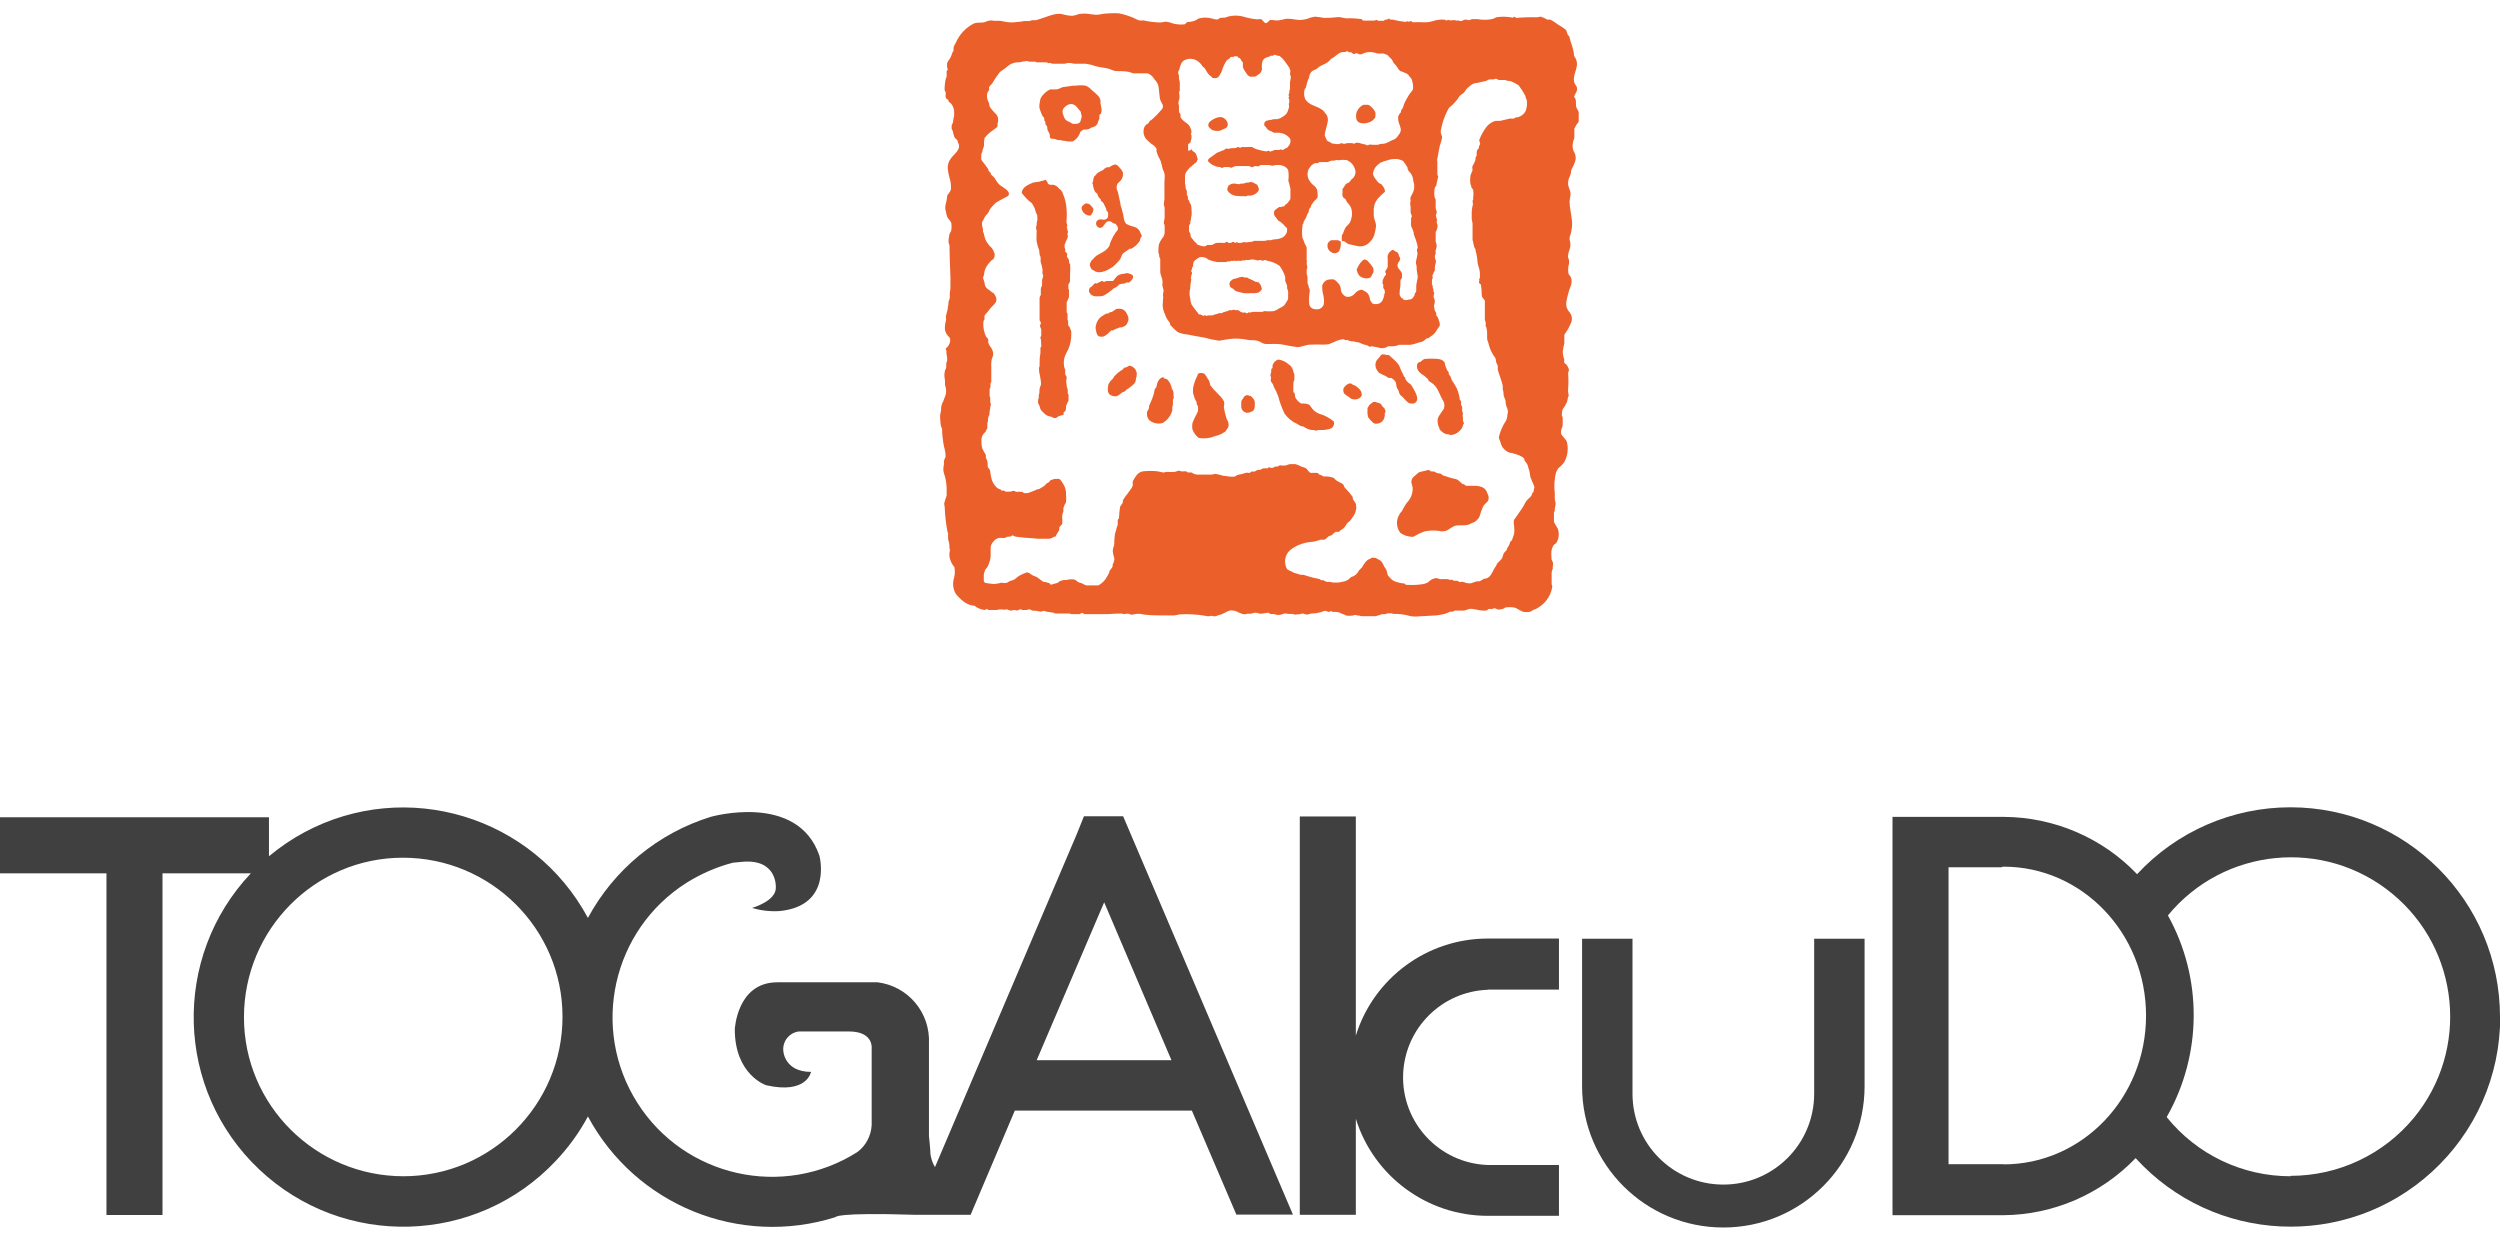 <?xml version="1.0" encoding="UTF-8"?>
<svg id="_レイヤー_2" data-name="レイヤー 2" xmlns="http://www.w3.org/2000/svg" viewBox="0 0 120 60">
  <defs>
    <style>
      .cls-1 {
        fill: #404040;
      }

      .cls-2 {
        fill: none;
      }

      .cls-3 {
        fill: #ea5f2a;
      }
    </style>
  </defs>
  <g id="_レイヤー_1-2" data-name="レイヤー 1">
    <g>
      <g id="Layer_2" data-name="Layer 2">
        <g id="_レイヤー_1-3" data-name="レイヤー 1">
          <path class="cls-1" d="M59.37,58.3h2.69l-8.15-19.12h-1.88l-.35.87-6.8,15.97c-.12-.19-.19-.41-.22-.64,0-.2-.07-.85-.07-.85v-4.44c.07-1.48-1-2.76-2.47-2.94h-4.81c-1.94,0-2.04,2.26-2.04,2.26,0,2.18,1.5,2.68,1.5,2.68,1.97.45,2.16-.64,2.16-.64-1.28,0-1.33-1-1.33-1-.05-.46.28-.88.74-.94h2.41c1.19,0,1.09.81,1.09.81v3.69c-.03.51-.28.99-.69,1.29-3.57,2.26-8.3,1.2-10.56-2.37s-1.2-8.3,2.37-10.56c.69-.43,1.44-.76,2.22-.96l.42-.04c1.71-.17,1.64,1.21,1.64,1.21.04.67-1.14,1-1.14,1,.43.13.88.18,1.33.15,2.56-.26,1.9-2.66,1.9-2.66-1.05-3.06-5.22-1.86-5.22-1.86-2.52.78-4.64,2.53-5.89,4.85-2.63-4.89-8.72-6.73-13.61-4.11-.6.32-1.17.71-1.7,1.15v-1.87H0v2.69h5.11v16.4h2.69v-16.4h4.24c-3.81,4.04-3.63,10.41.41,14.22s10.41,3.63,14.22-.41c.61-.64,1.13-1.36,1.55-2.14,2.29,4.26,7.28,6.29,11.89,4.83,0,0-.03-.23,3.79-.11h2.69l2.12-5h8.5l2.14,5ZM19.37,56.46c-4.22,0-7.66-3.41-7.66-7.63,0-4.22,3.41-7.66,7.63-7.66,4.22,0,7.66,3.41,7.66,7.63,0,0,0,0,0,.01,0,4.22-3.42,7.65-7.64,7.65h0,.01ZM49.76,50.89l3.24-7.58,3.23,7.58h-6.47Z"/>
          <path class="cls-1" d="M71.43,47.5h3.4v-2.45h-3.42c-2.9,0-5.47,1.89-6.33,4.66v-10.52h-2.69v19.12h2.69v-4.61c.86,2.77,3.43,4.66,6.33,4.66h3.42v-2.44h-3.42c-2.32-.08-4.14-2.03-4.06-4.35.08-2.21,1.85-3.98,4.06-4.06h.01Z"/>
          <path class="cls-1" d="M78.36,52.5c0,2.41,1.95,4.36,4.36,4.36s4.36-1.95,4.36-4.36h0v-7.44h2.42v7.08h0c0,3.74-3.03,6.78-6.78,6.78s-6.78-3.03-6.78-6.78h0v-7.08h2.42v7.44"/>
          <path class="cls-1" d="M120,48.81c0-5.56-4.51-10.06-10.06-10.06-2.79,0-5.46,1.16-7.36,3.21-1.67-1.75-3.99-2.74-6.41-2.75h-5.33v19.12h5.33c2.39-.02,4.68-1.01,6.34-2.74,3.74,4.11,10.1,4.41,14.21.67,2.1-1.91,3.29-4.61,3.29-7.44ZM96.17,55.88h-2.64v-14.25h2.54l.07-.03h.03c3.78,0,6.84,3.2,6.84,7.15s-3.06,7.14-6.84,7.14ZM109.94,56.46c-2.31,0-4.49-1.04-5.94-2.84,1.71-3,1.73-6.67.06-9.68,2.68-3.26,7.5-3.73,10.76-1.05,3.26,2.68,3.73,7.5,1.05,10.76-1.46,1.77-3.63,2.79-5.92,2.79v.02Z"/>
          <path class="cls-3" d="M75.57,6.18c.03-.05.06-.11.08-.16.04-.09.14-.14.13-.23s0-.27,0-.37-.09-.18-.12-.28,0-.26-.03-.37-.07-.07-.07-.13c.04-.15.21-.31.11-.5-.25-.31-.06-.58,0-.9.05-.17.02-.36-.08-.5-.02-.03-.03-.06-.04-.09,0-.03,0-.15-.04-.25-.04-.21-.13-.4-.17-.59,0-.09-.07-.09-.1-.17s-.04-.16-.08-.21c-.11-.09-.23-.17-.36-.24-.12-.09-.25-.18-.39-.25h-.14c-.1-.06-.2-.1-.31-.14-.08,0-.11.03-.19.03-.33-.01-.67,0-1,.03,0,0,0-.03-.07-.05s-.04.05-.08.04c-.24-.05-.49-.06-.74-.03-.08,0-.18.09-.28.1-.22.04-.45.04-.68,0-.08,0-.17,0-.25,0-.07,0-.09.05-.18.05s-.04-.04-.15-.03-.11.06-.21.07-.09-.03-.14-.03-.06.03-.11,0-.18,0-.26,0-.07-.03-.1-.03-.06.03-.1.03-.06-.04-.1-.04h-.15c-.17.01-.34.05-.5.1-.08.02-.16.03-.25.03-.03,0-.05,0-.08,0-.17-.01-.35-.01-.53,0-.04,0-.04-.06-.1-.06s-.04.04-.07.04-.05-.03-.08-.03-.07.03-.11.03c-.21-.02-.41-.06-.61-.11h-.11s-.04-.05-.07-.05,0,.05-.12.05-.07.06-.14.06c-.08,0-.16,0-.24,0-.03,0-.04-.05-.1-.04s-.08.03-.08.03h-.23c-.1,0-.21,0-.32,0-.05,0,0-.08-.15-.08-.22-.03-.44-.04-.65-.03-.11,0-.23-.06-.39-.06-.23.03-.46.04-.69.04-.14-.03-.29-.05-.44-.06-.12.02-.24.05-.35.1-.44.13-.6,0-.95,0-.2,0-.29.09-.57.08-.11,0-.24-.05-.3,0s-.11.13-.18.13-.16-.15-.21-.18-.15,0-.21,0c-.21-.02-.42-.06-.62-.12-.27-.08-.55-.08-.82,0-.12.08-.3,0-.38.08s-.19.04-.34,0c-.21-.06-.44-.06-.65,0-.05.03-.1.07-.15.09-.09.04-.18.06-.28.07-.22,0-.14.11-.26.12-.18.02-.36,0-.53-.04-.1-.04-.21-.07-.33-.09-.07,0-.21.04-.31.04-.26-.01-.52-.04-.78-.1-.1,0-.18.03-.31-.04-.27-.14-.57-.24-.87-.3-.15-.01-.29-.01-.44,0-.16,0-.32.02-.47.05-.26.07-.54-.07-.88-.03-.19,0-.28.1-.5.1-.15-.01-.29-.04-.44-.08-.31-.09-.81.17-1.26.29h-.17s-.09.03-.13.04c-.09,0-.17,0-.26,0-.12.03-.25.04-.37.05-.2.03-.41.02-.61-.03-.05-.01-.11-.02-.16-.03h-.05c-.06,0-.15,0-.24,0s-.14-.07-.46.06c-.12.05-.31,0-.5.06-.04,0-.08.05-.12.06-.34.2-.61.5-.77.87-.05.08-.09.16-.11.25v.14s-.04.04-.06.1-.06.18-.1.25c-.06.08-.11.16-.15.24v.19c0,.06.04.07.03.13s-.04,0-.05.06v.12s0,.09,0,.13c0,.04-.02.07-.04.11-.04.18-.06.36-.06.55.03.08.08.13.05.24-.01.06,0,.12.03.16,0,.03.06.04.09.07s0,.07.05.11.1.07.12.11c.08.11.12.24.12.38,0,.05,0,.1,0,.16-.03.1-.04.23-.06.33s-.08.05-.06.3c0,.04.06.09.06.14.01.07.03.15.06.22,0,.08.1.12.15.19s0,.11.06.16c.12.31-.22.5-.37.72-.1.13-.15.29-.15.45.02.22.07.43.13.64.02.11.03.21.03.32,0,.15-.09.23-.18.36,0,.04-.03.26-.06.36-.05.14-.05.3,0,.44.01.08.03.16.06.24.05.11.15.16.19.28.02.12.02.24,0,.35,0,.1-.08.08-.1.27-.02.09-.03.19-.03.28,0,.11.06.15.05.22s0,.1,0,.16c0,.61.06,1.25.04,1.86,0,.09-.03.16-.03.26s0,.13,0,.19-.05.13-.06.2,0,.16-.03.23c0,.15-.07.31-.1.48,0,.06.03.15,0,.22s-.06.3-.04.42c.03.14.11.27.22.36.1.19-.06.43-.15.5-.09.07,0,.09,0,.15v.14c.03.11.04.22.03.33,0,.05-.04.08-.04.11,0,.06,0,.13,0,.19,0,.04-.02.07-.03.11-.03,0-.04.1-.06.23,0,.1.01.2.03.3,0,.07,0,.15,0,.22.05.14.07.3.04.44-.02.07-.05.15-.08.22-.03.12-.1.21-.13.33s0,.22-.05.38c-.02.12-.02.24,0,.36,0,.13.02.26.08.37,0,.29.04.57.09.85.05.16.08.33.08.5-.03.06-.06.12-.08.19v.17c-.02.08-.03.16-.03.25,0,.14.07.27.1.42.04.18.06.36.06.55,0,.09,0,.19,0,.28-.05.13-.09.26-.12.39,0,.05.04.17.03.25.02.37.06.74.13,1.1,0,.03.04.05.03.08s0,.05,0,.08c0,.05,0,.11,0,.16,0,.09.06.2.06.3s0,.18.03.26c-.04.14-.04.28,0,.42.04.14.11.27.21.39.04.19.03.38-.03.57-.06.24-.03.49.09.7.08.11.18.21.28.3.12.11.26.2.42.25.06.02.13.03.19.03.14.11.32.19.5.21.05,0,.08-.05.11-.05s.04.06.1.05c.03,0,.06,0,.1,0,.08,0,.17,0,.26,0,.09-.02.17-.03.26-.03.07.02.15.02.22,0,.1,0,.06.05.23.06.05,0,.07-.03.15-.03s.04.03.17.02c.03,0,.04-.05.12-.05s.06.03.1.03h.22s.03-.03.1-.03.12.05.15.06c.13,0,.26.01.39.05.11,0,.12-.08.28,0,.11.01.22.03.33.05.06,0,.06.03.12.04h.69s.04.03.07.03h.36c.07,0,.04-.03.14-.05s.06.05.14.05h1.11c.22-.02.45-.03.67-.03.04,0,.04.03.08.03.08-.02.15-.02.23-.02.06,0,.06.03.12.04s.06,0,.1,0c.17-.05.36-.05.53,0,.24.03.47.04.71.04.04,0,.08,0,.12,0h.6c.1,0,.2-.04.3-.05.41-.02.82,0,1.22.07.19.05.19,0,.29,0s.13.05.19.02c.05-.01.09-.03.14-.05.06-.01.12-.03.17-.05.21-.08.33-.22.56-.17.13,0,.34.17.54.18.04,0,.08-.03.12-.03.05,0,.09,0,.14,0,.09,0,.19-.06.28-.05s.15.05.23.05c.11-.01.23-.03.34-.05.06,0,.1.07.15.07.05-.01.11-.01.17,0,.05.02.11.04.17.04.17,0,.21-.06.31-.07s.13.02.19.02h.19c.06,0,.03.03.13.03.11,0,.23-.01.34-.05.07,0,.15.05.22.05s.14-.04.22-.05c.17,0,.34-.03.5-.08.05-.03.11-.05.17-.05.06,0,.1.05.15.05s.1-.04.14-.03,0,.03.05.03c.1,0,.2,0,.3.02.1.05.2.1.31.13,0,0,.03.04.17.04.32,0,.21-.05.32-.04.06.02.12.03.18.03.06.02.12.03.18.03h.24c.12,0,.24,0,.36,0,.11-.03.22-.06.32-.1h.16l.1-.04c.07,0,.15,0,.22,0,0,0,.03.03.07.03.28-.01.56.03.83.11.16.02.31.02.47,0,.22,0,.42-.03.57-.03.2,0,.41-.04.61-.09.08-.03.16-.06.24-.1h.12c.07,0,.04-.05.1-.05h.39c.19,0,.23-.11.46-.08s.31.08.55.08.15-.07.24-.08c.06,0,.13,0,.19,0,0,0,0-.05.1-.03s.09.06.14.06c.09,0,.17-.01.25-.04.06,0,.07-.06.12-.06.13-.02.27-.02.4,0,.09.02.17.06.24.11l.18.09c.12.03.24.03.36,0,.04,0,.1-.06.14-.08.06-.02.12-.04.18-.07l.19-.13c.3-.22.49-.55.55-.91,0-.12-.03-.05-.03-.15v-.25c0-.09,0-.19,0-.28,0-.06.02-.12.05-.18,0-.18.04-.24,0-.34s-.06-.07-.06-.22c-.01-.1-.01-.2,0-.31.02-.11.06-.21.12-.29.03-.03.06-.05.1-.07.14-.21.17-.47.08-.71-.04-.08-.11-.17-.14-.24s-.04-.04-.04-.12v-.43s.04-.03.04-.08v-.08s.04-.16.04-.24-.04-.17-.04-.25,0-.17,0-.26c-.04-.33-.02-.67.06-1,.05-.06.06-.15.12-.2.11-.09.21-.19.29-.31.15-.3.19-.63.11-.95-.07-.18-.29-.3-.28-.44,0-.24.08-.25.08-.38v-.33c0-.1-.06-.06-.04-.22,0-.11.04-.22.12-.31.05-.08.09-.16.13-.25.02-.06.03-.13.04-.19,0-.03.04-.07.04-.1s-.05-.2-.03-.31c.02-.25.02-.51,0-.76,0-.08.05-.11.04-.19-.02-.06-.05-.11-.08-.17-.08-.14-.11-.07-.14-.15s0-.07,0-.14c-.05-.13-.07-.26-.08-.39.02-.14.05-.28.08-.41v-.41c.12-.16.22-.32.29-.5.11-.18.09-.41-.04-.57-.13-.14-.19-.34-.15-.52.04-.23.1-.46.18-.68.06-.12.08-.25.06-.38-.04-.2-.12-.18-.15-.3-.01-.1-.01-.2,0-.3,0-.07,0-.04.03-.12.01-.07.01-.14,0-.21,0-.07-.07-.09-.04-.26s.12-.31.11-.5c0-.07-.04-.2-.04-.27,0-.08.03-.17.06-.24.02-.07.03-.15.04-.22.03-.17.03-.33,0-.5-.03-.28-.1-.56-.1-.82.01-.11.03-.22.05-.33,0-.27-.17-.37-.11-.66,0-.09.08-.21.11-.32s0-.15.06-.26c.08-.14.14-.28.18-.44.01-.1,0-.2-.04-.3-.1-.15-.13-.33-.09-.5,0-.09.06-.16.07-.26,0-.1,0-.19,0-.29,0-.03,0-.07,0-.1,0-.03,0-.06.01-.09ZM62.66,4.27c.03-.1.06-.2.08-.3.03-.09.06-.18.1-.26,0-.07.03-.14.06-.2.03-.05.07-.09.12-.12.06-.02.11-.05.17-.08.03,0,.06-.06.1-.08.13-.1.29-.14.42-.23s.12-.12.18-.17.11-.06.16-.1.11-.1.22-.17c.08-.05.18-.07.28-.06.04,0,.06-.04.12-.04s.04.04.08.05c.03,0,.07,0,.1,0,.04,0,.07.07.11.08h.07s0-.04.1-.03.07.05.11.05c.06,0,.12,0,.17-.03.13-.07.28-.09.43-.08.1.02.2.04.3.07h.13s.09,0,.14,0c.04,0,.06.04.11.04.07.02.13.07.17.13.04.04.09.08.12.12.03.05.06.11.08.15s.1.1.13.15c.04.06.08.12.12.18.07.09.12.08.22.12.05.03.1.05.16.07.05.03.1.07.12.12.04.06.1.09.12.16.05.13.07.27.07.41,0,.14-.13.21-.22.37-.08.13-.15.26-.21.39-.03.07-.04.16-.07.21s-.07.07-.08.14,0,.07-.04.09c-.04.05-.07.11-.1.18,0,.09,0,.19.03.28.04.1.08.21.1.32,0,.1-.03.2-.11.28-.07.13-.19.23-.33.26-.09.05-.19.1-.29.14-.08.02-.16.03-.25.03-.04,0-.04.03-.14.04s-.08,0-.12,0h-.11c-.11,0-.1-.03-.18,0s-.06.03-.08.03-.08-.04-.11-.05c-.12,0-.22-.07-.36-.08s-.11.05-.15.05l-.12-.03h-.25s-.03.04-.14.03-.08-.03-.12-.03-.04.05-.17.05l-.26-.03s-.08-.04-.12-.07c-.04-.03-.09-.03-.13-.07-.02-.04-.04-.08-.06-.12,0-.04-.04-.07-.05-.11,0-.24.13-.5.15-.76,0-.13-.04-.25-.14-.34-.04-.05-.08-.12-.15-.16l-.08-.05c-.12-.07-.26-.11-.4-.18-.13-.06-.24-.15-.32-.27-.03-.07-.04-.14-.05-.21,0-.05,0-.11,0-.16.02-.05.03-.11.04-.17ZM62.56,10.74c0-.15.1-.18.17-.4,0-.06.06-.09.08-.15h0c0-.06.02-.11.04-.16.03-.08.03-.04.05-.06.01-.04.03-.08.04-.12.06-.1.13-.19.22-.27.03-.02.04-.06.08-.09.01-.07.01-.15,0-.22,0-.08-.01-.17-.06-.24-.1-.16-.17-.1-.35-.4-.06-.1-.08-.22-.06-.34,0-.09.04-.18.1-.25l.06-.08c.05-.06.12-.1.19-.13h.15s.03-.05.08-.05h.39c.09-.06.21-.08.31-.07.04,0,.05-.04.14-.03s.07.03.12,0c.1-.01.21-.01.31,0,.06,0,.12.07.18.09.14.11.23.26.26.43.02.11-.02.23-.09.32,0,.03-.07.05-.1.09s-.06.08-.09.12-.12.06-.17.1c-.04.04-.07.09-.1.15-.03.04-.06.06-.07.09,0,.06,0,.11,0,.17-.01.05-.01.11,0,.16.01.02.02.05.03.07.03.04.09.06.12.1s.04.11.09.16c.08.08.14.17.18.27.05.16.05.34,0,.5,0,.06-.05.14-.07.19s-.15.15-.21.24c-.04.08-.08.17-.11.26,0,.04-.05.06-.06.1-.01.09-.01.19,0,.28.05,0,.1,0,.15.03s.11.1.18.12.28.06.41.09c.21.05.44-.02.59-.18.13-.12.22-.28.25-.45.03-.11.05-.22.06-.34,0-.15-.08-.27-.11-.47,0-.11,0-.22,0-.32,0-.18.07-.35.18-.5.11-.12.23-.24.36-.35,0-.06-.02-.12-.04-.17-.04-.06-.08-.12-.13-.18-.03-.03-.09-.03-.15-.09-.08-.09-.16-.19-.22-.3-.03-.05-.04-.12-.03-.18.02-.11.08-.21.15-.3.06-.06.13-.12.2-.17.1-.05.21-.08.32-.11.13-.05.27-.07.41-.07.12,0,.24.04.35.09.08.1.16.21.22.32,0,.04,0,.09.04.14.03.05.07.09.11.13.04.06.08.13.1.2,0,.07.03.11.03.16,0,.06.02.11.04.17,0,.07,0,.13,0,.2-.01.07-.03.14-.06.2-.03.08-.08.14-.11.22s0,.12,0,.18c-.03.09-.03.19,0,.27,0,.1,0,.2,0,.3.02.05.04.1.06.16,0,.04-.04.08-.04.12v.11c0,.08,0,.15,0,.23,0,.03.03.08.05.12s.05.14.07.19,0,.1.03.16c.06.13.1.27.14.41.01.05.02.11.03.16,0,.05-.04.09-.04.14s.03.1.03.18c-.02.13-.05.26-.08.39,0,.07.04.17.04.24s0,.09,0,.12.04.22.05.32-.04.19-.04.27c-.01.05-.02.11-.03.16v.1h0s0,.1,0,.15c0,.06-.03.11-.07.15,0,.06-.02.11-.06.16-.05.09-.14.14-.24.13-.07.03-.14.03-.21.02-.04,0-.05-.06-.07-.07s-.07-.03-.09-.06c-.02-.04-.04-.08-.06-.12,0-.15.01-.3.04-.45v-.23c0-.07.06-.06.07-.13.01-.08.01-.15,0-.23-.05-.09-.11-.17-.18-.25-.04-.08-.04-.16,0-.24.05-.06.09-.13.1-.2,0-.09-.05-.07-.07-.17,0-.05-.03-.1-.07-.14,0-.02-.1-.03-.12-.06s-.11-.1-.19,0c-.12.08-.18.23-.15.37,0,.05,0,.1,0,.15,0,.07,0,.14,0,.22,0,.08-.07.14-.11.22s.03.09.03.12,0,.06-.04.1-.05.06-.06.1-.06.06-.07.2.04.1.04.15c-.01.05-.01.1,0,.15.06.06.08.15.07.23,0,.02,0,.04-.03.06h0s0,.06,0,.09l-.06.16c-.03.09-.1.16-.18.2-.1.04-.22.04-.32,0-.05-.05-.09-.11-.11-.17-.01-.07-.03-.14-.06-.21-.04-.1-.12-.18-.22-.22-.03-.02-.06-.04-.1-.06-.05,0-.1,0-.14.02-.08.03-.15.08-.21.15-.09.12-.23.18-.37.17-.08,0-.16-.06-.24-.16s-.06-.22-.09-.32c-.03-.08-.07-.15-.14-.21-.05-.07-.12-.12-.19-.15-.31-.02-.44.06-.54.27-.01.15,0,.31.04.45.04.15.05.32.03.48-.05.15-.19.25-.35.24-.15,0-.32-.06-.35-.27-.01-.13-.01-.25,0-.38,0-.08.03-.17.03-.25s-.06-.14-.06-.22-.06-.06-.05-.24v-.16c0-.15-.05-.07-.04-.31s.03-.06.03-.2c-.02-.07-.03-.14-.03-.21,0-.09.03-.04,0-.14s0,0,0-.09v-.45c0-.15-.08-.15-.12-.31s-.08-.11-.1-.32v-.24c0-.08,0-.05.03-.3ZM56.56,4.96c0-.07,0-.03.04-.18s0-.22,0-.33.03-.06.03-.11c0-.13,0-.27,0-.4-.01-.05-.03-.11-.04-.16v-.14c0-.05-.04-.08-.04-.16s.05-.1.06-.15c.02-.09.04-.18.08-.26.04-.1.13-.18.23-.21.16-.06.34-.05.5.03.12.07.22.16.29.28.04.06.1.06.15.16s.11.19.18.27c.03.02.06.04.1.07.04.04,0,.07.15.08.1.02.2-.04.25-.13.06-.1.11-.2.14-.31.05-.15.12-.29.21-.42.04-.03.07-.05.11-.07.04-.03.05-.08.1-.09.03,0,.06,0,.1,0,.04,0,0-.04.13-.03s.08.05.1.06c.04.01.08.03.11.06.02.03.04.07.06.11,0,.04.07.04.06.09s0,.14,0,.2c.03.1.09.2.16.29.04.07.1.13.18.17.04,0,.09,0,.13,0,.08,0,.12,0,.17-.03s.1-.08.17-.12c.05-.05.08-.11.1-.17,0-.08,0-.15,0-.23,0-.18.06-.35.31-.4.06,0,.1-.06.13-.06s.05.03.08,0,.05,0,.08-.03.08,0,.12.03c.06,0,.11,0,.16.04.09.07.16.15.22.23.07.11.15.2.21.3s0,.08.04.11,0,.14,0,.2.04.08.04.13c0,.09-.02.18-.04.26v.31c0,.08-.03.06-.03.08s0,.07,0,.12c-.01.03-.02.06-.04.1,0,.04.03.05.03.07s-.03.05-.03.08.04.04.04.16-.03.09-.03.14c.02.06.02.13,0,.2-.08.2-.04.26-.38.46-.06.03-.12.05-.18.06h-.17l-.1.03c-.07,0-.14.02-.21.04-.06,0-.13.08-.13.12-.01.04-.01.07,0,.11,0,.03.06.05.08.09.03.05.07.1.12.14.05.03.1.03.15.06.03.03.07.05.12.06h.15s.05,0,.08,0c.21.02.4.11.53.28.05.13.02.27-.08.37-.03.07-.09.09-.15.11-.04.03-.08.05-.12.07-.03,0-.06-.03-.1-.03s-.04.03-.07.03-.13,0-.2,0-.1.05-.15.05-.05.03-.07.03-.08-.05-.1-.05-.07.04-.1.04-.1-.03-.15-.03-.19-.05-.29-.07-.17-.09-.25-.11-.17,0-.28,0h-.23s0,.03-.06.03-.06-.05-.08-.04-.07.03-.12.05-.19,0-.29.03-.11,0-.16,0-.07.05-.12.07-.24.09-.35.14l-.04.03-.19.14c-.07.04-.12.08-.17.14-.02.03-.02.07,0,.11.15.15.35.25.57.26.06,0,.03.05.09.04s.07-.04.1-.04c.08,0,.16,0,.24,0,.03,0,.08.04.11.03s.08-.04.12-.05.03-.03.06-.03h.45c.07,0,.14,0,.21,0,.06,0,.04.03.13.05s.12-.05.14-.05c.11,0,.17.03.22,0s.03-.05.09-.05.06,0,.08,0c.07,0,.13,0,.2,0h.12s.04.03.15.03.11-.04.17-.03c.15,0,.09,0,.13,0h.06s.08.01.12.03c.06.02.12.04.17.09.06.04.1.1.11.17.02.15.02.31,0,.46.02.07.04.14.06.21,0,.04.03.13.04.18,0,.09,0,.18,0,.27v.18c0,.07-.04.1-.06.13s-.03.03-.04.06c-.04.05-.08.09-.13.12-.03,0-.04.06-.07.08s-.1,0-.13.03-.06,0-.1,0c-.08.05-.16.11-.23.17-.04.08-.04.18,0,.26.03.04.06.08.09.11.03.04.05.08.08.11.13.07.24.17.33.28,0,.03.06.04.08.07.03.07.03.15,0,.23,0,.02-.03.08-.05.1-.06.08-.13.14-.22.17-.11.04-.23.06-.35.06-.06,0-.06.04-.17.04-.04,0-.09,0-.13,0-.07,0,0,.03-.21.03h-.44s-.05.03-.08.04l-.17.02c-.17.03-.17,0-.24,0s-.05.05-.22.04c-.1,0-.08-.04-.11-.04s-.04.04-.08.04-.03-.05-.1-.05-.04.05-.15.05h-.09s0-.06-.08-.05,0,.05-.1.05c-.13-.01-.26-.01-.39,0-.07.03-.14.06-.21.1-.02,0-.05,0-.08,0h-.15s-.06.1-.25.05c-.06-.01-.13-.04-.19-.06-.04,0-.06-.07-.1-.1-.05-.04-.1-.09-.13-.14-.05-.05-.09-.11-.12-.16,0-.22-.09-.19-.08-.28s0-.09,0-.2.07-.09.06-.16.04-.14.04-.24.04-.09.03-.25,0-.35-.06-.43-.05-.17-.1-.2,0-.11-.03-.17-.03-.05-.04-.08,0-.11,0-.15-.04-.09-.06-.15c0-.07,0-.15-.03-.22v-.33c0-.06.01-.12.03-.18.07-.13.17-.25.29-.34.05-.04.1-.09.15-.13s.07-.04.09-.08.03-.12.08-.13c-.03,0-.05,0-.07-.13-.01-.03-.02-.06-.04-.09,0-.03-.05-.09-.08-.11s-.07-.03-.1-.07,0-.05-.03-.07c-.04.05-.11.07-.17.07,0-.04,0-.08,0-.12,0-.04,0-.08,0-.11v-.08c.07-.05.1-.05.12-.12.03-.09.05-.19.04-.28,0-.03,0-.05-.03-.08s.03,0,.03-.08-.03-.03,0-.08c-.03-.1-.07-.2-.13-.28-.08-.09-.19-.14-.27-.22-.04-.03-.07-.07-.1-.11-.06-.09,0-.09-.03-.18s-.07-.07-.07-.14c0-.09,0-.19,0-.28h0ZM57.18,13.28c0-.11.03-.11.04-.17s-.04-.03-.04-.1.04-.07.04-.11c0-.02,0-.05,0-.07,0-.02.03,0,.04-.03,0-.08.02-.16.04-.24.08-.09.19-.17.3-.22.09-.01.18,0,.26.03.05.02.1.05.14.09,0,0,.15.06.2.07l.23.05c.08,0,.17,0,.25,0h.15s.05,0,.08-.03c.03,0,.05,0,.08,0,.08,0,.06-.03.12-.03s.05.02.08,0,.03,0,.1,0h.1c.1,0,.03-.02.12,0s.12-.03.15-.03.05.02.07.02.03-.04.13-.03c.22,0,.17-.03.21-.03.1,0,.19.02.28.05.12,0,.1-.03.15-.02s.03.03.12.03.03-.03.1-.03.06.03.09.03c.22.04.43.12.61.25.12.16.21.34.27.53v.19c.03.07.06.15.09.23v.11c0,.06.04.07.05.18s0,.09,0,.14v.17c0,.05-.02.1-.06.15-.04.07-.08.14-.13.2-.07.05-.14.1-.22.13-.08.06-.17.1-.26.14-.17.02-.33.02-.5,0,0,0,0,.03-.06.04h-.5s-.03.03-.1.03-.05-.03-.08,0-.04.04-.07.04-.06-.05-.1-.04-.08,0-.12,0c-.15-.05-.14-.1-.19-.11s-.08,0-.12,0,0-.02-.1-.02-.03.02-.1.02c-.03,0-.06,0-.09,0-.04,0-.04,0-.08.03-.08.03-.16.05-.24.07,0,0-.03.03-.05.04s-.06,0-.12,0-.12.05-.19.06c-.05,0-.1.02-.14.05h-.21c-.08,0-.06.03-.08.03s-.04-.04-.08-.04-.04.03-.07.03-.08-.04-.13-.06-.1,0-.12-.03,0-.05-.04-.07c-.15-.19-.27-.35-.29-.39-.03-.09-.05-.18-.06-.28-.02-.07-.03-.14-.03-.2,0-.1,0-.19.03-.28,0-.14.03-.28.05-.43,0-.05-.03-.04-.01-.14h0ZM73.68,23.34s-.04.05-.04.08c0,.06-.02.11-.03.17,0,.04-.06.07-.07.1s0,.08-.09.17-.12.11-.18.18-.12.24-.21.36-.24.36-.39.56c-.04.2.06.37,0,.7-.04.07-.05.16-.08.23s-.07.08-.1.12c-.01.04-.02.07-.04.11,0,.05-.04.08-.07.13s-.04.09-.06.14-.1.1-.14.17c-.03.07-.05.14-.07.21-.03.06-.07.11-.12.15l-.11.11c-.05.05-.03.08-.08.15-.04.05-.07.1-.1.16-.11.2-.19.44-.47.44-.07.05-.14.09-.21.12-.07,0-.15,0-.22.03-.07.03-.14.05-.21.07-.24,0-.22-.03-.33-.06s-.14,0-.19,0-.06-.05-.11-.06-.11,0-.17,0,0-.02-.06-.05c-.05,0-.1,0-.15,0,0,0-.04-.02-.09-.03s-.3,0-.37,0-.08-.06-.21-.05c-.11.02-.22.07-.31.15-.06.08-.15.09-.25.13-.28.05-.57.06-.86.04-.04,0-.04-.06-.08-.06-.11-.01-.22-.03-.33-.06-.09-.02-.17-.06-.25-.11-.08-.07-.15-.14-.21-.22-.04-.09-.03-.14-.07-.25-.03-.06-.06-.11-.1-.16-.04-.1-.09-.19-.15-.27-.05-.04-.1-.07-.16-.1-.06-.04-.12-.07-.19-.07h-.11s-.04.04-.07.05c-.04.01-.07.03-.11.05-.04.03-.08.06-.11.1-.07.09-.13.18-.18.27-.04.05-.1.09-.14.14-.03.06-.06.11-.11.16-.07.08-.17.13-.27.16-.04.03-.08.08-.12.11-.1.07-.21.11-.33.12-.11.03-.22.04-.32.03h-.12s-.08-.03-.12-.03h-.16s-.12-.06-.17-.08-.06.02-.09,0-.06-.05-.1-.06c-.17-.03-.34-.07-.5-.12l-.26-.08s-.09,0-.13,0l-.29-.09c-.06,0,0,0-.15-.07s-.22-.08-.26-.22c-.04-.12-.06-.24-.04-.36.02-.16.09-.31.21-.42.22-.19.49-.32.78-.38.12-.03.25-.04.37-.05.12-.03.24-.06.36-.1.07,0,.11.02.17,0s.11-.09.17-.14.11-.04.17-.07.05-.07.08-.08c.04-.01.07-.07.11-.08s.1,0,.14,0,.06-.06.1-.08c.08-.04.15-.1.21-.17.04-.06.07-.12.11-.17s.07-.05.11-.09c.06-.07.11-.13.15-.2l.06-.09c.06-.1.09-.2.11-.32,0-.09,0-.19-.04-.27-.03-.06-.07-.09-.11-.16s0-.1-.03-.14c-.1-.13-.2-.26-.32-.38-.11-.09-.08-.17-.14-.22s-.12-.06-.29-.16c-.07-.04-.11-.12-.17-.15-.15-.05-.31-.07-.47-.06-.06-.04-.12-.07-.19-.09-.06,0-.04-.07-.1-.08s-.22,0-.31,0-.18-.18-.24-.22c-.07-.04-.14-.06-.22-.08-.09-.05-.18-.09-.28-.12h-.13s-.09,0-.13,0c-.08,0-.14.05-.22.06-.22.03-.18-.02-.28,0s-.08.06-.13.06-.06-.03-.1,0-.09.06-.18.06-.06-.03-.09-.04-.06.06-.1.06-.12,0-.18,0-.1.06-.17.07-.08,0-.1,0-.1.06-.15.08-.05,0-.12,0-.09.06-.13.07-.15-.03-.19,0l-.17.05-.19.04c-.06,0-.12.08-.19.09h-.19c-.06,0-.13-.02-.19-.03-.15,0-.19-.03-.28-.05s-.15-.04-.22-.05-.14.03-.21.03h-.69c-.06,0-.12-.02-.18-.05-.03,0-.06-.05-.09-.05-.05,0-.1,0-.15,0-.04,0-.06-.03-.1-.05s-.12,0-.19,0-.14-.04-.17-.04c-.06.02-.13.04-.19.06-.14.01-.28.01-.42,0-.04,0-.06.03-.1.03-.11,0-.23-.05-.34-.06-.21-.02-.41-.02-.62,0-.13,0-.25.07-.34.17-.08.1-.14.2-.2.32v.18c0,.1-.17.28-.23.38-.09.11-.17.22-.24.34,0,.05,0,.12-.04.17s-.08.1-.1.16c-.03.17-.04.35-.05.52,0,.05-.06.06-.06.11s0,.15,0,.2c-.01.06-.03.12-.06.18,0,.1-.07.2-.08.33-.02.16-.03.31-.03.47-.03.09-.06.18-.07.28,0,.15.08.34.08.43-.01.08-.04.16-.08.23,0,.04,0,.1-.03.15s-.08.09-.12.16,0,.08-.03.11c-.05.11-.12.21-.19.32-.09.11-.2.2-.32.27h-.2c-.13,0-.25,0-.38,0-.08-.03-.16-.07-.23-.11-.05,0-.1-.02-.15-.05-.07-.02-.08-.06-.13-.1-.08-.03-.17-.04-.25-.03-.12,0-.12.02-.17.03-.05,0-.09,0-.14,0-.07.01-.14.03-.2.06-.04,0-.06.07-.12.08l-.14.04-.18.05s-.04-.08-.07-.08c-.05-.01-.11-.03-.16-.05-.04,0-.1,0-.15-.03s-.15-.12-.24-.18-.15-.07-.22-.1-.17-.13-.26-.15-.13.04-.21.06c-.1.04-.19.09-.28.15-.09.1-.2.16-.33.19-.06,0-.11.07-.17.09-.19.04-.17,0-.27,0-.11.03-.22.05-.33.06-.16,0-.31-.03-.45-.05-.03-.02-.05-.05-.07-.08,0-.04,0-.09,0-.13,0-.07,0-.13,0-.2.02-.08.04-.16.08-.24.03-.05.08-.08.1-.12.08-.16.13-.33.15-.5v-.43c.01-.1.05-.2.12-.27.05-.07.11-.12.19-.16.07-.03.13-.04.21-.03h.17s.08-.05.12-.06c.04,0,.07,0,.11,0,.08,0,.08-.06.12-.06s.11.05.16.06c.29.04.58.07.87.08.05,0,.1.01.15.02.15,0,.3,0,.45,0,.14.02.27-.02.38-.1.03,0,.08,0,.08-.03s.08-.15.14-.25,0-.1.03-.17.11-.1.14-.18c0-.07,0-.14,0-.21-.01-.07-.01-.15,0-.22l.05-.15c0-.05,0-.11,0-.16.08-.28.12-.19.13-.31.01-.1.01-.21,0-.31.01-.21-.04-.41-.16-.58-.06-.08-.1-.17-.17-.2-.04-.01-.09-.01-.13,0h-.12s-.04.03-.06.03c-.03,0-.07.01-.1.03-.03,0-.04.07-.08.09s-.09.05-.12.07-.05.07-.08.09c-.09.07-.19.13-.29.18-.04,0-.08,0-.12.03-.06.03-.13.06-.2.08-.07.03-.14.06-.22.08-.05,0-.11,0-.16,0-.04,0-.05-.05-.1-.06-.09-.01-.19-.01-.28,0-.04,0-.07-.05-.12-.05s-.15.05-.26.04h-.14s-.04-.04-.06-.05-.1,0-.13,0,0-.03-.03-.05c-.08-.02-.16-.06-.22-.12-.1-.1-.18-.23-.22-.37-.06-.2-.06-.36-.08-.42-.06-.17-.06-.06-.11-.18,0-.04,0-.21-.03-.31-.02-.04-.04-.08-.06-.12v-.14c-.06-.1-.12-.2-.17-.31-.04-.14-.05-.29-.04-.43,0-.01,0-.03,0-.04.01-.12.08-.23.17-.31.05-.03.05-.14.11-.18,0-.04,0-.08,0-.12,0-.24,0-.14.03-.22,0-.05,0-.09,0-.14.02-.05.03-.09.04-.14,0,0,.03,0,.03-.05,0-.11.03-.24.04-.34s.03-.08.03-.13-.03-.1-.03-.15c0-.05,0-.1,0-.15,0-.09-.03-.08-.03-.13s0-.11,0-.2c0-.03,0-.07,0-.1,0-.08.03-.06.04-.12s0-.1,0-.16.04-.06.04-.09v-.72c-.01-.13,0-.27.03-.4.07-.12.08-.26.03-.39-.02-.04-.04-.08-.06-.12-.05-.06-.09-.12-.12-.19-.06-.12,0-.13-.03-.22s-.07-.07-.11-.15c-.02-.05-.04-.11-.06-.16-.06-.19-.08-.39-.05-.58,0-.03.03-.02.04-.05s0-.14,0-.19c.04-.06.08-.12.13-.16.06-.07.13-.18.22-.27.08-.07.14-.15.21-.24.02-.07.02-.15,0-.22-.01-.03-.02-.05-.04-.08-.02-.04-.04-.07-.06-.1-.04-.03-.09-.06-.13-.09-.05-.05-.11-.09-.16-.12-.06-.04-.1-.09-.13-.15-.02-.05-.03-.1-.03-.15-.02-.08-.05-.16-.08-.24,0-.03.04-.09.06-.19,0-.11.04-.22.09-.32.04-.07.08-.13.13-.19.04-.05.09-.1.14-.15.04-.04.05,0,.1-.09.06-.1.06-.22,0-.32-.02-.07-.06-.13-.11-.19-.12-.11-.22-.24-.29-.39-.03-.09-.06-.19-.08-.29,0-.03-.03-.06-.04-.1s0-.07,0-.12c-.04-.1-.05-.22-.04-.32,0-.05.04-.07.06-.11s.04-.1.07-.15c.04-.06.09-.12.15-.18.05-.06.07-.17.13-.23.07-.09.15-.18.24-.26.19-.14.59-.31.62-.36.02-.05.02-.11,0-.15-.1-.19-.37-.27-.5-.43-.07-.09-.13-.18-.18-.27-.04-.05-.1-.09-.15-.14s0-.06-.03-.09-.06-.06-.09-.09,0-.08-.04-.11c-.07-.1-.14-.2-.22-.3-.04-.04-.07-.09-.1-.14-.01-.04-.01-.08,0-.11,0-.04,0-.09,0-.14.01-.04.03-.09.05-.13,0-.09.06-.19.08-.28,0-.05,0-.1,0-.16,0-.08.02-.15.03-.22.11-.14.25-.27.4-.37.06-.04.11-.08.16-.12.03-.02.05-.05.06-.07v-.14s.03-.06.03-.11,0-.17-.03-.22-.04-.09-.08-.12c-.1-.1-.2-.21-.28-.32-.02-.05-.04-.1-.04-.15,0-.05-.03-.08-.04-.12-.02-.04-.04-.09-.05-.13-.02-.09-.02-.18,0-.28,0-.05.06-.1.08-.14s0-.11,0-.14.1-.12.15-.18c.11-.19.23-.37.37-.55.08-.06.16-.12.24-.17.09-.08.19-.16.29-.22.09-.04.18-.06.27-.08h.14c.11-.03.23-.05.35-.06h.05s.06.03.08.03h.26c.08,0,.04.03.08.03.08,0,.15,0,.23,0h.23s.03,0,.09.03.04,0,.07,0c.05,0,.1.02.15.04h.18s.07,0,.11,0h.31s.06-.04.2-.04.1.03.28.04h.5c.17.02.34.06.5.12.18.05.44.07.62.12.1.04.2.08.31.11.11,0,.5,0,.65.04l.22.07h.3c.08,0,0,0,.04,0,.11,0,.22,0,.33,0,.08.02.16.07.22.13.05.04.08.09.11.14.06.06.11.13.15.2.03.06.05.12.06.18.03.19.03.35.06.54.03.19.16.28.15.41s-.15.22-.22.31-.18.18-.27.27-.08.06-.12.09-.06.07-.08.11-.07.05-.1.07c-.04.04-.07.08-.1.12-.1.24-.03.51.17.67.06.05.12.11.17.15.1.05.18.13.24.23v.12c.02.08.05.15.08.23.04.08.08.16.12.24.03.09.06.22.08.32s.07.16.1.27,0,.33,0,.46v.47c0,.11,0,.22,0,.34-.02.07-.03.14-.03.22,0,.06.04.11.04.17,0,.07,0,.14,0,.21,0,.07,0,.15,0,.23,0,.15-.04.16-.04.26s.04.09.04.14c0,.12,0,.24,0,.36,0,.05-.03.1-.06.19-.09.1-.16.22-.21.35-.03.13-.03.26-.03.39,0,.06.03.04.04.14s0,.06,0,.08.04.03.05.11c0,.05,0,.1,0,.15v.47c0,.09.08.26.1.37s0,.19,0,.27c.02.07.04.15.06.23,0,.07-.03.17-.03.24s.03.12,0,.18c0,.04,0,.08,0,.12-.03.18-.01.36.06.53.03.06.05.11.07.18.05.11.12.21.19.3.03.03,0,.1.04.12l.06.07c.09.1.18.19.29.27.14.06.29.1.44.11.26.05.5.1.81.15.15.02.3.09.56.12.05.01.11.03.16.03.11,0,.17-.03.33-.05.14-.03.29-.04.44-.05.2,0,.41.02.6.06.15.03.34,0,.5.05s.19.11.31.14c.21.04.5-.03.9.04.23.05.45.09.69.12.21,0,.39-.11.63-.12s.53,0,.62,0c.09,0,.18-.01.27-.02.08-.04.15-.07.24-.1.14-.08.29-.12.45-.14.04,0,.07.05.12.05s.03-.03.1,0,.08.04.14.05c.08,0,.15,0,.22.03.07.02.11,0,.22.05.1.05.21.09.32.11.06,0,.08.06.14.07s.07-.03.11-.02l.32.06s.08.04.12.03c.07,0,.15,0,.23-.03s.07-.05.11-.06h.25c.06,0,.11-.02.16-.03s.07-.03.11-.04h.54c.15-.02.3-.07.44-.12.05,0,.12-.03.17-.05s.11-.09.17-.13.07,0,.11-.03.06-.06.09-.07c.07-.04.13-.1.18-.15.05-.05.09-.11.12-.17.05-.09.14-.16.14-.25,0-.07-.02-.14-.05-.2,0-.05-.03-.09-.05-.14,0-.04-.06-.06-.07-.11s0-.06,0-.1c-.03-.05-.06-.1-.08-.15-.01-.06-.02-.13-.03-.19,0-.06.04-.15.04-.2,0-.17-.06-.16-.06-.26s.03-.11.03-.16-.04-.06-.04-.1,0-.06,0-.08-.03-.06-.03-.08c0-.03,0-.06,0-.09,0-.02-.03-.03-.04-.06,0-.05,0-.1,0-.15,0-.04,0-.1.03-.15s-.03-.1,0-.15c.03-.08.07-.17.11-.24,0-.04,0-.08,0-.12,0-.06,0-.07.04-.22s-.04-.19-.04-.28,0-.08.03-.15,0-.09,0-.14c.02-.08.04-.16.06-.24,0-.07-.02-.15-.05-.22,0-.06,0-.13,0-.19v-.24c0-.07.04-.09.05-.14s.03-.06.04-.17-.04-.1-.04-.19.03-.11,0-.17,0-.02-.03-.11.04-.15.03-.22-.04-.1-.05-.16c0-.06,0-.11,0-.17v-.23c0-.08-.03-.07-.04-.1-.04-.16-.04-.34,0-.5,0-.05.07-.06.07-.11s.04-.18.06-.3c.01-.04.02-.07.03-.11,0-.05-.04-.08-.04-.12v-.16c0-.09,0-.17,0-.26,0-.04,0-.07,0-.11v-.09s-.03-.08,0-.13c.03-.21.08-.43.12-.63.05-.13.08-.26.11-.39,0-.1-.07-.14-.07-.3.06-.36.17-.7.34-1.02.06-.15.14-.16.24-.26.09-.09.17-.19.25-.29.02-.04.05-.07.07-.11.06-.08.17-.12.23-.19s.07-.13.14-.19c.09-.09.19-.17.31-.23.07-.02.15-.03.22-.04.12-.04.22-.05.36-.08.06-.03.12-.06.18-.08h.21s.05-.03.1-.03.11.06.16.06c.09,0,.19,0,.29,0l.11.04c.06,0,.14,0,.19.03.12.05.23.12.34.18.12.16.23.33.32.5.01.04.02.08.03.12,0,.03.04.05.04.09.03.17.01.34-.04.5-.09.2-.28.33-.5.34-.03,0-.04.04-.07.05s-.12,0-.18,0-.1.03-.27.06-.11.05-.29.05c-.05,0-.09,0-.14,0-.16.04-.3.13-.41.25-.16.2-.29.43-.38.67,0,.07.06.14.04.2s-.04.06-.05.11,0,.09-.04.12-.06.07-.07.14,0,.11,0,.16-.04.06-.05.09,0,.14-.04.21c-.03.08-.07.15-.11.22-.03.07,0,.12,0,.18s-.08.18-.1.28c-.02.14-.02.28,0,.42,0,.04.04,0,.03.06s.03.11.1.2c0,.09.03.14,0,.37,0,.03,0,.07,0,.1,0,.02-.03.03-.03.06s.04.23,0,.23c-.02.1-.03.2-.04.3v.33s.03.15.04.23v.79s.02.06.03.09c0,.07.04.18.05.24s.05.07.06.12c0,.07.02.13.04.19.03.14.05.28.06.41,0,.15.09.27.11.5.01.09.01.17,0,.26,0,.03,0,.04-.03.06s.03.06,0,.1,0,.06,0,.1l.08.07c.03.17.04.33.04.5,0,.12.07.14.15.27,0,.1,0,.2,0,.3v.6c0,.1.06.09.04.24s.04.09.04.18c.02.08.03.16.03.24v.26c0,.09.06.18.08.29.06.24.17.46.32.65l.04.22s.07.11.07.16,0,.11,0,.17c.07.26.18.5.24.78v.16c.03.09.04.18.04.26,0,.1.07.19.09.28,0,.1.02.2.05.3.04.07.06.15.07.24,0,.05-.02.1-.03.16,0,.09-.02.17-.05.25-.17.25-.29.52-.36.82.01.07.04.14.07.2.02.1.06.2.11.28.08.11.19.2.32.25.08.04.07,0,.16.03s.25.08.31.1c.09.04.18.09.25.16,0,.03,0,.08.05.14s.12.15.14.26.04.11.05.17.04.18.05.28.07.13.07.21c.06.11.11.23.14.35h-.02Z"/>
          <path class="cls-3" d="M52.85,5.46c0-.06.03-.12.03-.18-.01-.11-.04-.22-.06-.34,0-.07.03-.1-.04-.24s-.26-.27-.39-.39c-.08-.09-.18-.16-.29-.2-.15-.02-.3-.02-.44,0-.11,0-.21,0-.31.03h-.04l-.28.04c-.13.03-.17.09-.31.11-.03,0-.07,0-.1,0-.07,0-.14,0-.21,0-.13.06-.25.15-.34.26-.08.08-.14.18-.15.3-.01.06-.02.12-.03.18,0,.04,0,.09,0,.14.03.12.08.24.13.36.03.07.08.09.1.14s0,.06,0,.09.06.07.06.11c0,.02,0,.05,0,.07,0,.05.06.08.08.14s0,.12.03.18.08.13.1.2c0,.04,0,.09,0,.13.02.03.04.05.08.07.07,0,.14,0,.22.03s.06.03.08.03c.07,0,.15,0,.22.03.09,0,.17.02.26.04.08,0,.15,0,.23,0,.09-.04.17-.11.23-.18.03-.05.06-.09.09-.14s.04-.15.1-.18.07-.07.13-.07.17,0,.24-.03.08-.05.12-.07.08,0,.1-.03c.07-.02.14-.07.18-.14.02-.05.04-.11.06-.16,0-.04.03-.05.04-.09,0-.05,0-.1,0-.15,0-.03.03-.05.03-.07s.03,0,.03-.01ZM51.89,5.72s-.02.07-.03.11c-.03.06-.09.1-.16.11-.07.01-.14.01-.21,0-.04,0-.08-.05-.12-.07-.07-.02-.14-.06-.21-.11-.06-.07-.1-.15-.12-.24-.12-.25.06-.41.24-.5.11-.05.24-.03.34.05.09.07.16.2.24.27.02.03.03.07.03.11,0,.05.03.04.03.14,0,.05-.02.1-.03.14Z"/>
          <path class="cls-3" d="M66,5.37c-.03-.11-.24-.32-.33-.34-.04,0-.08,0-.12,0h-.11c-.15.07-.26.2-.32.35-.04.12-.04.26,0,.38.02.04.06.08.1.11.05.02.1.04.16.05.05,0,.09,0,.14,0,.07-.01.14-.03.2-.05.12-.04.22-.12.29-.23.02-.09.02-.18,0-.28Z"/>
          <path class="cls-3" d="M58.76,5.68c.09.06.15.15.17.25.02.09-.02.18-.1.22-.08.05-.19.08-.25.12-.1.02-.2.02-.29,0-.08-.01-.15-.05-.2-.11-.12-.08-.11-.19-.04-.3.1-.09.22-.16.35-.21.06-.02.13-.03.19-.03.06,0,.12.03.18.06Z"/>
          <path class="cls-3" d="M53.78,8.08c.04.07.1.14.12.2.02.14-.02.28-.1.38-.08.1-.17.1-.2.29v.12c.03.06.05.13.07.19.03.1.04.22.07.33s.04.19.06.31c0,.03.04.07.04.11s.05.17.07.27.03.2.06.32c.02.05.05.09.08.14.13.07.26.12.4.15.14.04.25.15.29.28.03.12.06.06.06.15s-.04.06-.06.12c0,.05-.02.1-.04.14-.02.03-.05.06-.07.09-.09.11-.2.2-.33.27h-.08l-.21.15c-.19.11-.16.2-.22.31s-.08.1-.13.17c-.08.09-.17.18-.26.25-.06.04-.13.08-.19.11-.14.08-.29.13-.46.14-.05,0-.1-.02-.15-.03-.05-.03-.11-.06-.16-.09-.05-.03-.09-.08-.1-.14-.01-.02-.02-.05-.03-.07,0-.12.06-.22.15-.3.06-.07.12-.13.19-.18l.25-.14c.12-.06.23-.15.31-.26.02-.03.04-.05.05-.08,0-.07.05-.16.08-.24.05-.12.12-.24.19-.35.04-.05.08-.11.12-.15.01-.05.01-.1,0-.15-.03-.05-.06-.1-.1-.14,0-.03-.05,0-.1-.03l-.12-.08c-.06-.03-.13-.03-.19,0-.09.05-.12.16-.2.23-.06.08-.18.09-.25.02,0,0-.01-.01-.02-.02-.03-.03-.05-.07-.06-.11-.01-.12.07-.22.19-.23.01,0,.02,0,.04,0,.11,0,.13.04.22,0,.08-.02.13-.09.13-.17,0-.05,0-.09,0-.14,0-.05-.06-.07-.08-.12s0-.1-.05-.15c-.02-.06-.05-.11-.08-.17,0-.04-.08-.09-.12-.13s0-.08-.05-.11-.08-.09-.11-.14,0-.07-.03-.1-.1-.07-.12-.12c-.05-.1-.08-.22-.09-.33,0-.02-.03-.04-.03-.07s.04-.05.04-.06c0-.07.01-.15.04-.22,0-.03.06-.07.08-.09s.06-.07.08-.1c.08-.05.17-.1.26-.14.06-.06.12-.1.19-.14.04,0,.07,0,.11,0,.04,0,.07-.05.09-.05.06-.04.13-.07.21-.09.1.03.19.1.23.2Z"/>
          <path class="cls-3" d="M60.35,8.86c.03.07.03.11.06.16.02.04.02.09,0,.14-.09.13-.24.22-.4.23h-.12c-.05,0,0,.03-.11.03s-.29,0-.45-.02c-.17-.02-.33-.12-.42-.27,0-.08.02-.15.06-.22.07-.06.16-.1.26-.1.08,0,.15.03.24.03s.05-.03.07-.03,0,.02.12,0,.07,0,.12-.03.13,0,.18-.03c.15-.05.26.06.39.12Z"/>
          <path class="cls-3" d="M50.3,8.82s.08.05.11.05.12,0,.17,0c.09.03.18.09.24.16,0,.03.06.05.08.07.03.04.06.08.09.12.01.03.02.05.03.08.1.22.15.45.17.68.02.22.02.44,0,.66,0,.1.04.13.04.19s-.03.04-.03.06.03.06.03.12.04.06.03.15-.04.02-.03.07l.03.08c-.01.09-.04.18-.09.26-.02.06-.04.12-.07.18v.12c0,.05.03.03.03.12v.1s.04,0,.08.07,0,.1,0,.14.06.1.09.16,0,.13.03.18.03,0,.03.03c.03.13,0,.44,0,.6v.12s0,.05,0,.07v.05s-.04.1-.08.15c0,.04,0,.09,0,.14v.03s0,.05.03.07c0,.11,0,.23,0,.34,0,.05-.03.09-.05.13,0,.05-.03.09-.06.13v.5s.03,0,.04.07,0,.08,0,.1v.16c0,.06.03.04.03.07,0,.06,0,.13,0,.19,0,.06.06.07.08.13.02.06.04.12.07.18,0,.05,0,.09,0,.14,0,.25-.04.49-.14.72-.06.1-.1.2-.15.3-.09.23-.09.48,0,.7,0,.06,0,.12,0,.18,0,.08.06.09.07.17s-.05.1,0,.4c0,.07.04.14.05.2s0,.05,0,.15.04,0,.04.11v.26c-.05.08-.09.18-.12.27,0,.07,0,.16-.03.22s-.06.03-.08.07,0,.07,0,.1-.13.05-.22.08-.11.1-.2.1-.11-.04-.16-.06c-.07-.01-.14-.03-.21-.06-.08-.04-.15-.1-.21-.17-.08-.06-.14-.16-.15-.26-.06-.18-.1-.09-.08-.31,0-.03,0-.06.03-.09,0-.04,0-.07,0-.11,0-.06.03-.11.03-.17s0-.19.04-.28.04-.09.04-.14c0-.14-.04-.29-.06-.43-.03-.1-.04-.21-.04-.32,0-.04.03-.06.03-.09v-.07c0-.18,0-.36.04-.55v-.25c0-.08,0,0,.03-.05s0-.15,0-.24c0-.04,0-.08,0-.11,0-.03-.03-.03-.03-.1s.04-.06.04-.1c0-.09,0-.18,0-.27,0-.06-.06-.14-.06-.2s.06-.1.04-.16-.06-.08-.06-.12c0-.08,0-.15,0-.23,0-.03,0-.07,0-.1v-.74s.03-.06.03-.09.03,0,.03-.04c0-.04,0-.08,0-.12v-.18c0-.06.05-.11.06-.17,0-.08,0-.15,0-.23,0-.06.03-.09.05-.19s-.03-.09-.03-.12v-.23c-.02-.12-.05-.23-.09-.35v-.2c0-.07-.04-.09-.05-.15s0-.18-.04-.27-.08-.25-.1-.36,0-.32,0-.5c0-.06-.03-.1-.03-.16s.03-.06.03-.18.04-.16.04-.23-.03-.1,0-.15c-.02-.06-.05-.12-.08-.18-.01-.07-.04-.14-.06-.2-.03-.08-.08-.15-.12-.22-.06-.07-.13-.1-.19-.16-.11-.11-.21-.22-.31-.35.03-.28.3-.39.56-.5.05,0,.09-.01.14-.02.26-.02.17-.04.26-.06h.06s.09-.04.13-.05c.03.04.06.08.09.12Z"/>
          <path class="cls-3" d="M52.37,9.88c.04.05.08.09.1.11.03.09,0,.18-.05.26-.03.05-.06.1-.12.1-.17-.01-.32-.13-.37-.29-.06-.15.08-.23.17-.29.11-.02.22.02.28.12Z"/>
          <path class="cls-3" d="M63.85,11.56s.04-.03.06-.03h.07c.06,0,.12,0,.19,0,.06,0,.15.03.18.05.03.16,0,.33-.07.47-.09.11-.24.14-.37.06-.16-.08-.23-.27-.17-.44.03-.04.06-.08.1-.11Z"/>
          <path class="cls-3" d="M65.67,12.55c.07.07.13.15.19.23.03.04.06.09.07.14,0,.04,0,.08,0,.12-.01.04-.03.08-.05.11-.03.06-.06.12-.1.17-.1.05-.22.06-.32.02-.04,0-.08-.02-.11-.04-.17-.06-.23-.34-.23-.36.05-.13.12-.25.21-.36.04-.04.11-.12.17-.13.07.02.13.05.18.1Z"/>
          <path class="cls-3" d="M54.04,13.11c.12,0,.23.03.33.1.07.14-.07.26-.17.35h-.13s-.06.04-.1.05c-.07,0-.15.02-.22.03-.06.03-.1.1-.17.14s-.09.04-.13.07-.06.06-.12.1l-.08.06c-.09.07-.18.13-.28.18-.08.03-.17.04-.26.03-.12.02-.24,0-.34-.08-.04-.04-.07-.09-.1-.14,0-.06,0-.11.03-.16,0-.05.08-.06.11-.09s.09-.11.13-.14.08,0,.1,0c.05-.03.1-.05.15-.07.04,0,.07-.06.1-.06s.07.05.1.05.08-.03.12-.04.25,0,.3,0,.17-.28.37-.32c.08-.02.17-.04.25-.04Z"/>
          <path class="cls-3" d="M59.24,13.39s.09-.03.14-.04c.07-.03.15-.05.23-.06.07,0,.09.02.13.03.03,0,.07,0,.1,0,.08,0,.06.06.15.07.08.03.16.07.22.11l.07.03s.06,0,.12.02c.07.05.12.13.14.21.01.04.02.08.03.11,0,.03-.04.06-.06.09-.03.03-.06.06-.1.08-.11.03-.23.04-.35.03-.12.01-.24.01-.37,0-.15-.03-.26-.07-.38-.1-.03-.02-.07-.07-.12-.11-.04-.02-.09-.05-.12-.07-.03-.03-.05-.07-.05-.11-.01-.06,0-.12.03-.17.05-.05.11-.1.18-.13Z"/>
          <path class="cls-3" d="M53.08,15.05h.12s.04-.05.07-.06.08,0,.12-.03c.07-.05.14-.09.21-.14.03,0,.03.02.06,0,.03,0,.06,0,.09,0,.16,0,.3.12.35.27.06.09.08.2.06.3-.02.06-.05.12-.08.18-.06.07-.14.11-.22.14-.06,0-.13,0-.19.04l-.15.05s-.05.03-.08.05-.06,0-.08,0-.06.06-.1.08c-.08.1-.19.18-.31.23-.05,0-.1,0-.15,0-.05-.01-.09-.04-.12-.07-.04-.07-.06-.14-.07-.22-.03-.09-.03-.18,0-.27.04-.19.16-.36.33-.45.04-.03.09-.06.15-.09Z"/>
          <path class="cls-3" d="M66.47,17.01l.08.03h.11s.11.1.17.15c.12.1.23.21.32.34.04.07.06.16.1.24s.09.18.13.27.04.05.07.08,0,.04,0,.06.07.1.11.15.09.07.14.11c.05.05.09.11.12.18.12.19.28.5.17.65s-.26.1-.36.08c-.11-.08-.2-.17-.29-.28-.05-.06-.1-.06-.16-.16-.02-.05-.04-.11-.05-.16-.04-.05-.07-.11-.09-.17,0-.05-.03-.14-.04-.2,0-.03-.02-.06-.04-.09-.05-.06-.11-.11-.18-.15-.04,0-.08,0-.12,0-.03,0-.08-.06-.17-.1-.1-.04-.2-.09-.29-.14-.08-.08-.14-.18-.17-.28-.03-.14,0-.28.1-.38.06-.06.11-.13.16-.2.06-.05.13-.03.18-.02Z"/>
          <path class="cls-3" d="M68.21,17.34c.06-.03.11-.1.17-.11.22-.02.44-.02.66,0,.08.01.16.04.22.08l.08.08c.02.13.06.25.12.37,0,.03.06.06.07.09s0,.09.03.14.06.06.07.09.03.11.06.17c.09.13.17.26.24.4.07.17.12.35.14.53,0,.03.05.05.06.08s0,.12,0,.17.04.03.05.09,0,.12,0,.17.04.11.04.16-.03.11,0,.17v.2s.03,0,.04.07,0,.06-.03.09c-.02.12-.08.23-.17.3-.11.12-.26.19-.42.2-.04,0-.08-.02-.12-.04-.03,0-.06,0-.1,0-.14-.05-.25-.14-.33-.25v-.05c-.04-.06-.06-.12-.07-.19-.02-.09-.02-.19,0-.28.03-.06.06-.13.1-.18.06-.08.12-.17.18-.26.02-.05.03-.11.03-.17,0-.09-.02-.17-.07-.24-.11-.17-.21-.5-.36-.68-.09-.1-.2-.19-.32-.25-.01-.04-.03-.08-.06-.12,0,0-.05-.03-.07-.05s-.07-.08-.11-.1-.22-.13-.28-.26c-.05-.09-.06-.19-.03-.29.04-.09.1-.08.17-.11Z"/>
          <path class="cls-3" d="M61.37,17.26c.19.03.36.11.5.24.03.03.08.05.1.09.06.08.1.17.12.27,0,.08.04.03.04.14s0,.07,0,.09c0,.04,0,.09,0,.13,0,.09-.05,0-.05.28v.26c0,.09.03.08.06.11s0,.17.06.25c.06.1.15.19.26.25h.09c.11,0,.22.01.31.07.04.05.08.11.12.17.1.12.22.21.37.26.25.07.48.2.68.37.01.04.01.08,0,.12-.01.11-.1.21-.22.23-.09.02-.17.04-.26.05h-.28c-.06,0,0,.03-.1.03s-.04-.03-.1-.03c-.13.01-.25-.02-.36-.08-.05-.02-.09-.05-.13-.08-.1-.01-.2-.05-.28-.11-.12-.08-.21-.09-.28-.16-.15-.1-.27-.23-.37-.37-.12-.26-.22-.52-.29-.8-.06-.17-.14-.34-.23-.5,0-.04-.03-.1-.06-.14l-.06-.08c-.03-.06,0-.14,0-.19s-.03-.06-.03-.12c0-.05.02-.1.04-.15v-.07s0-.04,0-.06c.03-.07.05-.03.06-.07s0-.09,0-.12c.04-.13.14-.24.28-.28Z"/>
          <path class="cls-3" d="M54.5,17.73s.04.11.06.15,0,.05,0,.08v.1s-.03.07-.03.09c0,.06-.02.12-.03.17-.02.04-.04.08-.08.12l-.22.18c-.06.06-.06,0-.19.15-.07.06-.1.03-.13.06-.07.05-.14.1-.2.15-.03,0-.06.03-.08.04-.03,0-.06,0-.09,0h-.06s-.08-.03-.13-.05c-.19-.08-.15-.36-.12-.5,0-.03.04-.08.06-.12s.1-.12.16-.18.03-.08.06-.1l.09-.09.05-.05s.08-.07.13-.1c.05-.04.09-.07.15-.1.05-.03,0-.05.07-.08s.08,0,.11-.03l.13-.07c.13.02.24.1.31.21Z"/>
          <path class="cls-3" d="M58,18.21c.04.06.07.14.08.22,0,.08.06.1.1.17s.29.3.42.45c.06.06.11.14.15.22.02.07.02.15,0,.22v.08c.01.07.03.14.04.21.03.12.06.24.1.35.06.09.09.2.08.31,0,.06-.03.08-.06.14-.03.05-.06.09-.1.14,0,0-.06.03-.09.05-.05.04-.11.07-.17.09-.06.03-.12.05-.19.06-.26.11-.54.15-.82.1-.13-.1-.24-.24-.3-.4-.02-.11-.02-.21,0-.32.06-.15.12-.29.2-.43.02-.04.04-.08.06-.13.01-.08.01-.16,0-.24l-.06-.1v-.09c-.08-.13-.13-.27-.17-.42-.01-.09-.01-.19,0-.28.01-.06.03-.12.04-.17.04-.14.09-.27.16-.4,0-.08.07-.14.15-.14.06,0,.13.01.19.04.08.09.14.19.19.29Z"/>
          <path class="cls-3" d="M55.94,18.18s.07,0,.12.07c.09.1.15.23.18.36,0,.08.08.11.09.25v.18s.03,0,0,.08-.03.06-.03.08c0,.08,0,.16,0,.25,0,.03-.03.04-.03.08s0,.12,0,.17c-.07.25-.23.47-.46.6-.21.07-.44.02-.62-.11-.11-.1-.16-.25-.13-.4,0-.06.06-.11.08-.17s0-.1.03-.17c.09-.19.17-.38.22-.58.01-.05.02-.1.03-.15,0-.07.07-.08.1-.18,0-.08.03-.15.06-.22.04-.1.12-.18.22-.21.1,0,.08.06.12.09Z"/>
          <path class="cls-3" d="M64.79,18.41s0-.03.06,0c.03.02.06.03.09.06.09.02.18.08.25.15.08.06.14.15.17.25,0,.04,0,.08,0,.12-.04.08-.11.14-.19.16-.09.03-.19.03-.29,0-.06-.03-.11-.07-.15-.11-.08-.04-.16-.1-.22-.16-.01-.03-.02-.07-.03-.1,0-.04,0-.08,0-.12.05-.1.13-.18.24-.24.04-.03.03,0,.09,0Z"/>
          <path class="cls-3" d="M59.96,19s.08,0,.1.03c.04.04.08.08.11.12.04.05.06.12.06.18,0,.05,0,.1,0,.16,0,.06-.02.13-.04.18-.04.05-.09.09-.15.1-.07.04-.15.05-.23.04-.12-.04-.21-.13-.23-.25,0-.03,0-.07,0-.1,0-.06,0-.13,0-.19.02-.06.06-.11.1-.16,0-.03.04-.07.06-.09s.06-.03.08-.05c.04,0,.09,0,.13.01Z"/>
          <path class="cls-3" d="M65.67,19.55c.03-.09.1-.16.18-.2.04,0,0-.06.11-.06s.08.02.13.03c.04,0,.08.02.12.03.07.03.11.08.14.15.04.05.11.08.12.14.02.04.03.08.04.12,0,0-.03.05-.04.07,0,.04,0,.08,0,.12-.01.05-.03.11-.04.16-.03.05-.07.1-.11.14-.08.06-.18.09-.29.09-.03,0-.06-.02-.1-.03-.09-.08-.18-.17-.25-.27-.04-.11-.05-.23-.04-.34,0-.02,0-.04,0-.06,0-.02,0-.04,0-.06l.03-.04Z"/>
          <path class="cls-3" d="M70.25,23.23l.12.09h.39c.28,0,.56.06.64.38.06.09.07.21.04.31-.04.1-.18.17-.25.3-.07.16-.13.33-.18.5-.08.15-.21.26-.37.3-.21.15-.5.09-.71.11s-.35.2-.53.26c-.11.03-.23.03-.35,0-.23-.03-.45-.02-.68.03-.19.07-.37.16-.54.26-.23,0-.45-.07-.62-.2-.19-.26-.21-.6-.04-.87.03-.08.11-.13.15-.22.06-.12.13-.24.21-.35.19-.19.29-.45.28-.72-.02-.08-.04-.15-.06-.23-.02-.13.04-.26.15-.33.07-.06.14-.13.21-.18.09-.03.19-.05.29-.07.06-.02.12-.04.18-.04.04,0,.07.06.12.07.04,0,.08,0,.12,0,.04,0,.08.05.17.08s.12,0,.17.03.05.05.08.07l.37.12c.12.04.24.05.36.1l.25.22Z"/>
        </g>
      </g>
      <rect class="cls-2" width="120" height="60"/>
    </g>
  </g>
</svg>